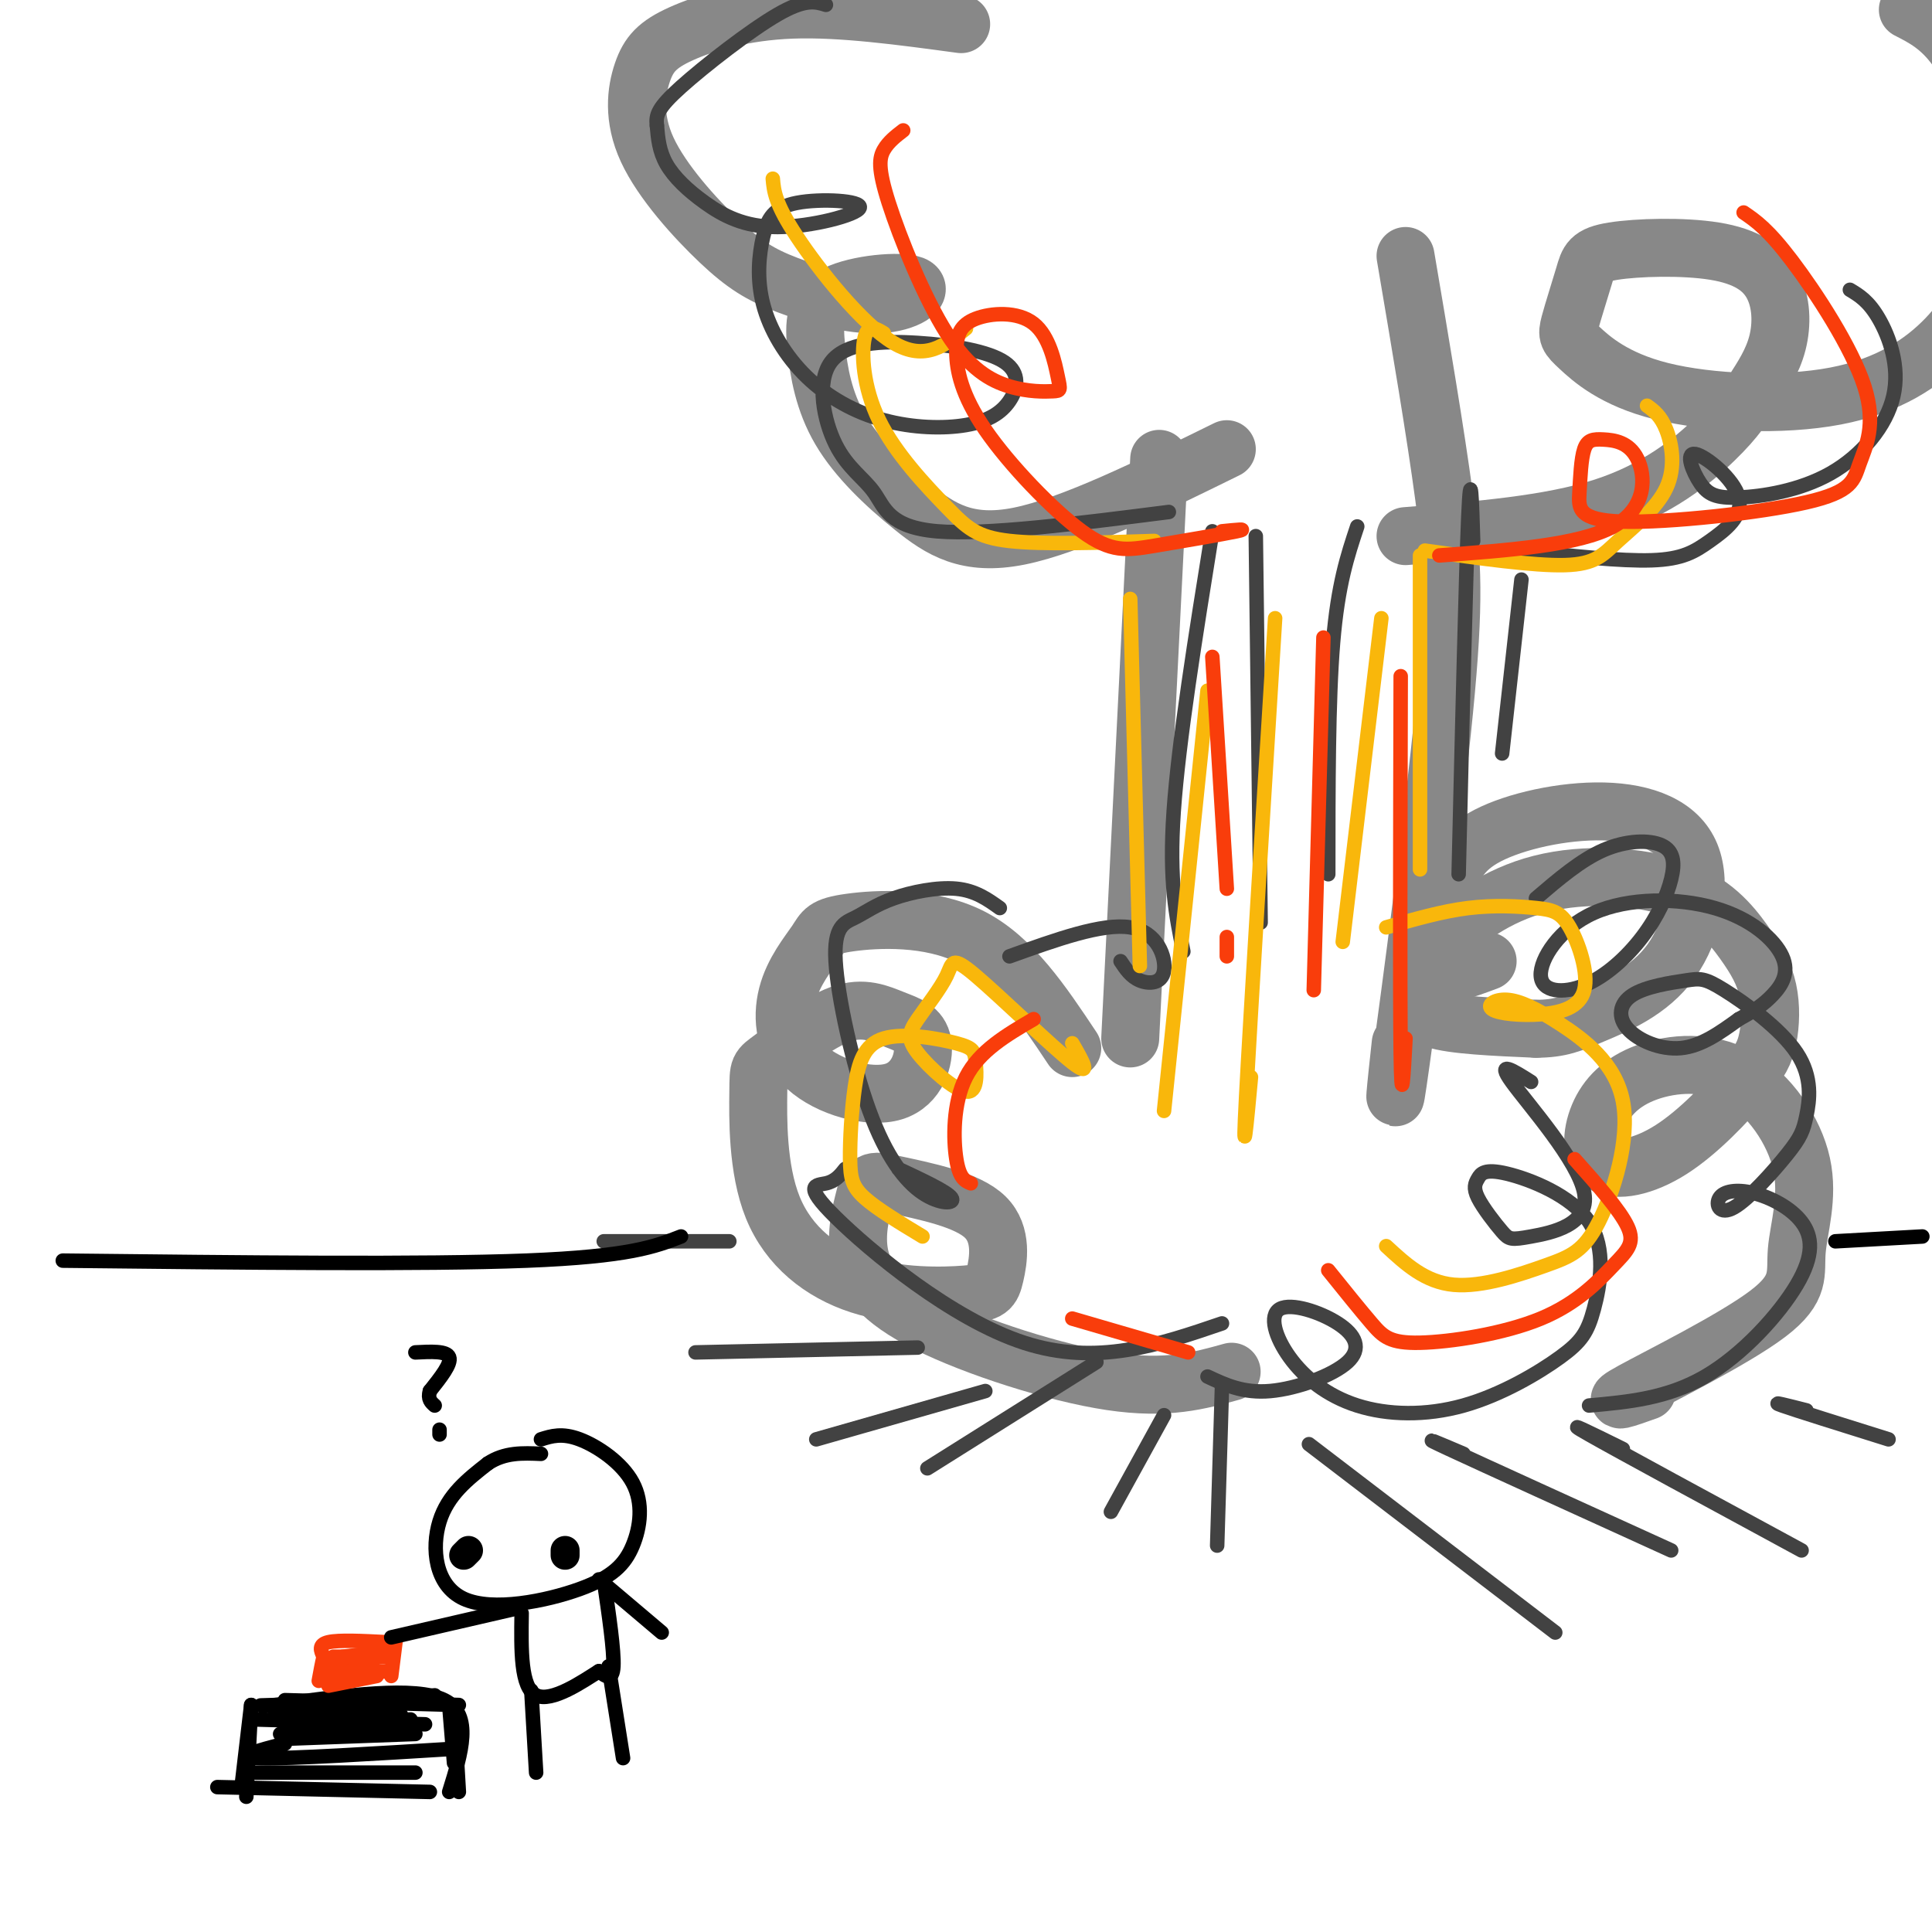 <svg viewBox='0 0 400 400' version='1.1' xmlns='http://www.w3.org/2000/svg' xmlns:xlink='http://www.w3.org/1999/xlink'><g fill='none' stroke='rgb(0,0,0)' stroke-width='3' stroke-linecap='round' stroke-linejoin='round'><path d='M93,371c2.500,-8.000 5.000,-16.000 -1,-19c-6.000,-3.000 -20.500,-1.000 -35,1'/><path d='M57,353c-5.667,0.167 -2.333,0.083 1,0'/><path d='M52,353c0.000,0.000 -2.000,17.000 -2,17'/><path d='M95,371c0.000,0.000 -1.000,-17.000 -1,-17'/><path d='M94,365c0.000,0.000 -1.000,-12.000 -1,-12'/><path d='M90,351c0.000,0.000 -27.000,3.000 -27,3'/><path d='M95,353c0.000,0.000 -36.000,-1.000 -36,-1'/><path d='M52,353c0.000,0.000 -1.000,19.000 -1,19'/></g>
<g fill='none' stroke='rgb(249,61,11)' stroke-width='3' stroke-linecap='round' stroke-linejoin='round'><path d='M81,347c0.000,0.000 1.000,-8.000 1,-8'/><path d='M80,340c-4.917,-0.250 -9.833,-0.500 -12,0c-2.167,0.500 -1.583,1.750 -1,3'/><path d='M67,343c-0.333,1.333 -0.667,3.167 -1,5'/><path d='M76,343c0.000,0.000 -7.000,0.000 -7,0'/><path d='M80,343c0.000,0.000 -12.000,1.000 -12,1'/><path d='M77,345c0.000,0.000 -9.000,1.000 -9,1'/><path d='M78,346c0.000,0.000 -10.000,2.000 -10,2'/><path d='M78,347c0.000,0.000 -10.000,2.000 -10,2'/><path d='M80,346c0.000,0.000 -10.000,1.000 -10,1'/><path d='M76,346c0.000,0.000 -5.000,0.000 -5,0'/><path d='M80,342c0.000,0.000 -9.000,1.000 -9,1'/><path d='M78,342c0.000,0.000 -6.000,1.000 -6,1'/></g>
<g fill='none' stroke='rgb(0,0,0)' stroke-width='3' stroke-linecap='round' stroke-linejoin='round'><path d='M89,371c0.000,0.000 -44.000,-1.000 -44,-1'/><path d='M86,367c0.000,0.000 -33.000,0.000 -33,0'/><path d='M95,362c-17.500,1.083 -35.000,2.167 -41,2c-6.000,-0.167 -0.500,-1.583 5,-3'/><path d='M86,359c0.000,0.000 -27.000,1.000 -27,1'/><path d='M82,359c0.000,0.000 -24.000,0.000 -24,0'/><path d='M85,356c0.000,0.000 -26.000,1.000 -26,1'/><path d='M88,357c0.000,0.000 -35.000,-1.000 -35,-1'/><path d='M83,355c-10.833,-0.417 -21.667,-0.833 -25,-1c-3.333,-0.167 0.833,-0.083 5,0'/><path d='M81,355c0.000,0.000 0.100,0.100 0.1,0.1'/><path d='M112,298c2.177,-0.686 4.353,-1.372 8,0c3.647,1.372 8.763,4.801 11,9c2.237,4.199 1.594,9.169 0,13c-1.594,3.831 -4.139,6.522 -11,9c-6.861,2.478 -18.040,4.744 -24,2c-5.960,-2.744 -6.703,-10.498 -5,-16c1.703,-5.502 5.851,-8.751 10,-12'/><path d='M101,303c3.500,-2.333 7.250,-2.167 11,-2'/><path d='M125,327c1.083,7.417 2.167,14.833 2,18c-0.167,3.167 -1.583,2.083 -3,1'/><path d='M124,346c-3.222,2.022 -9.778,6.578 -13,5c-3.222,-1.578 -3.111,-9.289 -3,-17'/><path d='M110,350c0.000,0.000 1.000,17.000 1,17'/><path d='M126,345c0.000,0.000 3.000,19.000 3,19'/><path d='M107,333c0.000,0.000 -26.000,6.000 -26,6'/><path d='M124,327c0.000,0.000 13.000,11.000 13,11'/></g>
<g fill='none' stroke='rgb(0,0,0)' stroke-width='6' stroke-linecap='round' stroke-linejoin='round'><path d='M117,322c0.000,0.000 0.000,-1.000 0,-1'/><path d='M97,321c0.000,0.000 -1.000,1.000 -1,1'/></g>
<g fill='none' stroke='rgb(0,0,0)' stroke-width='3' stroke-linecap='round' stroke-linejoin='round'><path d='M86,280c3.250,-0.167 6.500,-0.333 7,1c0.500,1.333 -1.750,4.167 -4,7'/><path d='M89,288c-0.500,1.667 0.250,2.333 1,3'/><path d='M91,297c0.000,0.000 0.000,-1.000 0,-1'/></g>
<g fill='none' stroke='rgb(136,136,136)' stroke-width='12' stroke-linecap='round' stroke-linejoin='round'><path d='M341,288c-4.284,1.526 -8.567,3.052 -3,0c5.567,-3.052 20.986,-10.683 28,-16c7.014,-5.317 5.624,-8.319 6,-13c0.376,-4.681 2.518,-11.042 1,-18c-1.518,-6.958 -6.697,-14.512 -13,-18c-6.303,-3.488 -13.729,-2.910 -19,-1c-5.271,1.910 -8.386,5.152 -10,9c-1.614,3.848 -1.726,8.301 1,10c2.726,1.699 8.289,0.646 14,-3c5.711,-3.646 11.571,-9.883 15,-14c3.429,-4.117 4.427,-6.114 5,-9c0.573,-2.886 0.721,-6.660 0,-10c-0.721,-3.340 -2.310,-6.247 -5,-10c-2.690,-3.753 -6.480,-8.351 -14,-11c-7.520,-2.649 -18.769,-3.348 -28,-1c-9.231,2.348 -16.443,7.743 -20,12c-3.557,4.257 -3.458,7.377 -4,10c-0.542,2.623 -1.726,4.749 2,6c3.726,1.251 12.363,1.625 21,2'/><path d='M318,213c5.114,-0.018 7.397,-1.062 12,-3c4.603,-1.938 11.524,-4.770 16,-11c4.476,-6.230 6.508,-15.859 4,-22c-2.508,-6.141 -9.556,-8.795 -18,-9c-8.444,-0.205 -18.284,2.038 -24,5c-5.716,2.962 -7.308,6.644 -9,12c-1.692,5.356 -3.483,12.388 -2,15c1.483,2.612 6.242,0.806 11,-1'/><path d='M290,216c-0.970,8.935 -1.940,17.869 0,4c1.940,-13.869 6.792,-50.542 9,-73c2.208,-22.458 1.774,-30.702 0,-44c-1.774,-13.298 -4.887,-31.649 -8,-50'/><path d='M222,217c-6.209,-9.321 -12.417,-18.642 -21,-23c-8.583,-4.358 -19.539,-3.754 -25,-3c-5.461,0.754 -5.427,1.657 -7,4c-1.573,2.343 -4.752,6.126 -6,11c-1.248,4.874 -0.565,10.838 4,15c4.565,4.162 13.013,6.520 18,5c4.987,-1.520 6.514,-6.920 6,-10c-0.514,-3.080 -3.067,-3.840 -6,-5c-2.933,-1.160 -6.245,-2.720 -11,-1c-4.755,1.720 -10.953,6.721 -14,9c-3.047,2.279 -2.944,1.836 -3,7c-0.056,5.164 -0.270,15.937 3,24c3.270,8.063 10.025,13.418 18,16c7.975,2.582 17.168,2.393 22,2c4.832,-0.393 5.301,-0.990 6,-4c0.699,-3.010 1.628,-8.431 -2,-12c-3.628,-3.569 -11.814,-5.284 -20,-7'/><path d='M184,245c-4.079,-0.957 -4.278,0.150 -5,3c-0.722,2.850 -1.967,7.444 -1,12c0.967,4.556 4.145,9.073 14,14c9.855,4.927 26.387,10.265 38,12c11.613,1.735 18.306,-0.132 25,-2'/><path d='M234,215c0.000,0.000 6.000,-120.000 6,-120'/><path d='M291,111c14.928,-1.195 29.856,-2.389 41,-6c11.144,-3.611 18.506,-9.637 23,-14c4.494,-4.363 6.122,-7.063 8,-10c1.878,-2.937 4.005,-6.112 5,-10c0.995,-3.888 0.858,-8.489 -1,-12c-1.858,-3.511 -5.438,-5.933 -12,-7c-6.562,-1.067 -16.107,-0.781 -21,0c-4.893,0.781 -5.134,2.057 -6,5c-0.866,2.943 -2.355,7.554 -3,10c-0.645,2.446 -0.444,2.726 2,5c2.444,2.274 7.130,6.542 17,9c9.870,2.458 24.924,3.106 36,1c11.076,-2.106 18.175,-6.968 23,-12c4.825,-5.032 7.376,-10.235 9,-17c1.624,-6.765 2.322,-15.090 1,-23c-1.322,-7.910 -4.663,-15.403 -8,-20c-3.337,-4.597 -6.668,-6.299 -10,-8'/><path d='M254,93c-16.098,7.918 -32.196,15.836 -43,18c-10.804,2.164 -16.314,-1.425 -22,-6c-5.686,-4.575 -11.549,-10.136 -15,-16c-3.451,-5.864 -4.492,-12.030 -5,-17c-0.508,-4.970 -0.485,-8.744 4,-11c4.485,-2.256 13.432,-2.994 16,-2c2.568,0.994 -1.241,3.720 -7,4c-5.759,0.280 -13.466,-1.886 -19,-4c-5.534,-2.114 -8.895,-4.177 -14,-9c-5.105,-4.823 -11.954,-12.406 -15,-19c-3.046,-6.594 -2.291,-12.201 -1,-16c1.291,-3.799 3.117,-5.792 8,-8c4.883,-2.208 12.824,-4.631 23,-5c10.176,-0.369 22.588,1.315 35,3'/></g>
<g fill='none' stroke='rgb(66,66,66)' stroke-width='3' stroke-linecap='round' stroke-linejoin='round'><path d='M329,291c8.088,-0.730 16.176,-1.461 24,-6c7.824,-4.539 15.383,-12.888 19,-19c3.617,-6.112 3.290,-9.989 1,-13c-2.290,-3.011 -6.545,-5.156 -10,-6c-3.455,-0.844 -6.111,-0.389 -7,1c-0.889,1.389 -0.013,3.710 3,2c3.013,-1.710 8.161,-7.451 11,-11c2.839,-3.549 3.367,-4.907 4,-8c0.633,-3.093 1.370,-7.922 -2,-13c-3.370,-5.078 -10.847,-10.407 -15,-13c-4.153,-2.593 -4.983,-2.452 -8,-2c-3.017,0.452 -8.221,1.214 -11,3c-2.779,1.786 -3.133,4.596 -1,7c2.133,2.404 6.752,4.401 11,4c4.248,-0.401 8.124,-3.201 12,-6'/><path d='M360,211c3.187,-1.728 5.154,-3.049 7,-5c1.846,-1.951 3.569,-4.533 2,-8c-1.569,-3.467 -6.431,-7.818 -14,-10c-7.569,-2.182 -17.845,-2.195 -25,1c-7.155,3.195 -11.187,9.599 -11,13c0.187,3.401 4.594,3.801 9,2c4.406,-1.801 8.810,-5.803 12,-10c3.190,-4.197 5.164,-8.589 6,-12c0.836,-3.411 0.533,-5.841 -2,-7c-2.533,-1.159 -7.295,-1.045 -12,1c-4.705,2.045 -9.352,6.023 -14,10'/><path d='M253,274c-13.000,4.440 -26.000,8.881 -41,4c-15.000,-4.881 -32.000,-19.083 -39,-26c-7.000,-6.917 -4.000,-6.548 -2,-7c2.000,-0.452 3.000,-1.726 4,-3'/><path d='M186,242c5.058,2.368 10.115,4.735 11,6c0.885,1.265 -2.403,1.427 -6,-1c-3.597,-2.427 -7.504,-7.441 -11,-17c-3.496,-9.559 -6.580,-23.661 -7,-31c-0.420,-7.339 1.826,-7.916 4,-9c2.174,-1.084 4.278,-2.677 8,-4c3.722,-1.323 9.064,-2.378 13,-2c3.936,0.378 6.468,2.189 9,4'/><path d='M317,224c-3.685,-2.337 -7.370,-4.674 -4,0c3.370,4.674 13.795,16.358 15,23c1.205,6.642 -6.810,8.243 -11,9c-4.190,0.757 -4.557,0.669 -6,-1c-1.443,-1.669 -3.964,-4.920 -5,-7c-1.036,-2.080 -0.586,-2.989 0,-4c0.586,-1.011 1.309,-2.123 6,-1c4.691,1.123 13.349,4.483 17,10c3.651,5.517 2.294,13.192 1,18c-1.294,4.808 -2.525,6.749 -7,10c-4.475,3.251 -12.193,7.812 -20,10c-7.807,2.188 -15.704,2.004 -22,0c-6.296,-2.004 -10.990,-5.826 -14,-10c-3.010,-4.174 -4.334,-8.698 -2,-10c2.334,-1.302 8.327,0.620 12,3c3.673,2.380 5.027,5.218 2,8c-3.027,2.782 -10.436,5.509 -16,6c-5.564,0.491 -9.282,-1.255 -13,-3'/><path d='M209,198c9.649,-3.470 19.298,-6.940 25,-6c5.702,0.940 7.458,6.292 7,9c-0.458,2.708 -3.131,2.774 -5,2c-1.869,-0.774 -2.935,-2.387 -4,-4'/><path d='M245,197c-1.500,-7.250 -3.000,-14.500 -2,-29c1.000,-14.500 4.500,-36.250 8,-58'/><path d='M261,191c0.000,0.000 -1.000,-80.000 -1,-80'/><path d='M275,181c0.000,-18.000 0.000,-36.000 1,-48c1.000,-12.000 3.000,-18.000 5,-24'/><path d='M302,181c0.750,-31.250 1.500,-62.500 2,-74c0.500,-11.500 0.750,-3.250 1,5'/><path d='M311,156c0.000,0.000 4.000,-36.000 4,-36'/><path d='M315,114c10.308,1.109 20.615,2.219 27,2c6.385,-0.219 8.846,-1.766 12,-4c3.154,-2.234 7.001,-5.155 6,-9c-1.001,-3.845 -6.849,-8.613 -9,-9c-2.151,-0.387 -0.604,3.608 1,6c1.604,2.392 3.267,3.182 8,3c4.733,-0.182 12.537,-1.338 19,-5c6.463,-3.662 11.586,-9.832 13,-16c1.414,-6.168 -0.882,-12.334 -3,-16c-2.118,-3.666 -4.059,-4.833 -6,-6'/><path d='M242,106c-19.020,2.421 -38.041,4.843 -48,4c-9.959,-0.843 -10.857,-4.950 -13,-8c-2.143,-3.050 -5.533,-5.045 -8,-10c-2.467,-4.955 -4.012,-12.872 -1,-17c3.012,-4.128 10.582,-4.467 18,-4c7.418,0.467 14.683,1.739 18,4c3.317,2.261 2.685,5.511 1,8c-1.685,2.489 -4.422,4.216 -9,5c-4.578,0.784 -10.997,0.626 -17,-1c-6.003,-1.626 -11.592,-4.720 -16,-9c-4.408,-4.280 -7.636,-9.745 -9,-15c-1.364,-5.255 -0.865,-10.300 0,-14c0.865,-3.700 2.096,-6.055 7,-7c4.904,-0.945 13.483,-0.480 13,1c-0.483,1.480 -10.026,3.974 -17,4c-6.974,0.026 -11.378,-2.416 -15,-5c-3.622,-2.584 -6.464,-5.310 -8,-8c-1.536,-2.690 -1.768,-5.345 -2,-8'/><path d='M136,26c-0.250,-2.179 0.125,-3.625 5,-8c4.875,-4.375 14.250,-11.679 20,-15c5.750,-3.321 7.875,-2.661 10,-2'/><path d='M253,287c0.000,0.000 -1.000,33.000 -1,33'/><path d='M227,282c0.000,0.000 -35.000,22.000 -35,22'/><path d='M190,279c0.000,0.000 -46.000,1.000 -46,1'/><path d='M151,257c0.000,0.000 -26.000,0.000 -26,0'/><path d='M204,288c0.000,0.000 -35.000,10.000 -35,10'/><path d='M241,293c0.000,0.000 -11.000,20.000 -11,20'/><path d='M271,299c0.000,0.000 51.000,39.000 51,39'/><path d='M303,301c-5.083,-2.167 -10.167,-4.333 -3,-1c7.167,3.333 26.583,12.167 46,21'/><path d='M336,300c-6.583,-3.250 -13.167,-6.500 -7,-3c6.167,3.500 25.083,13.750 44,24'/><path d='M374,292c-3.917,-1.000 -7.833,-2.000 -5,-1c2.833,1.000 12.417,4.000 22,7'/></g>
<g fill='none' stroke='rgb(249,183,11)' stroke-width='3' stroke-linecap='round' stroke-linejoin='round'><path d='M241,230c0.000,0.000 9.000,-87.000 9,-87'/><path d='M259,223c-0.917,9.917 -1.833,19.833 -1,4c0.833,-15.833 3.417,-57.417 6,-99'/><path d='M278,195c0.000,0.000 8.000,-67.000 8,-67'/><path d='M294,180c0.000,0.000 0.000,-65.000 0,-65'/><path d='M236,200c0.000,0.000 -2.000,-76.000 -2,-76'/><path d='M222,216c2.126,3.666 4.252,7.331 0,4c-4.252,-3.331 -14.883,-13.660 -20,-18c-5.117,-4.340 -4.719,-2.692 -6,0c-1.281,2.692 -4.240,6.429 -6,9c-1.760,2.571 -2.323,3.975 0,7c2.323,3.025 7.530,7.672 10,8c2.470,0.328 2.202,-3.663 2,-6c-0.202,-2.337 -0.339,-3.020 -4,-4c-3.661,-0.980 -10.846,-2.257 -15,-1c-4.154,1.257 -5.279,5.048 -6,10c-0.721,4.952 -1.040,11.064 -1,15c0.040,3.936 0.440,5.696 3,8c2.560,2.304 7.280,5.152 12,8'/><path d='M287,192c5.774,-1.664 11.548,-3.328 17,-4c5.452,-0.672 10.582,-0.353 14,0c3.418,0.353 5.123,0.740 7,4c1.877,3.260 3.924,9.394 3,13c-0.924,3.606 -4.819,4.684 -9,5c-4.181,0.316 -8.646,-0.131 -10,-1c-1.354,-0.869 0.404,-2.160 3,-2c2.596,0.160 6.030,1.773 11,5c4.970,3.227 11.475,8.069 13,16c1.525,7.931 -1.932,18.951 -5,25c-3.068,6.049 -5.749,7.129 -11,9c-5.251,1.871 -13.072,4.535 -19,4c-5.928,-0.535 -9.964,-4.267 -14,-8'/><path d='M295,114c11.308,1.589 22.616,3.177 29,3c6.384,-0.177 7.845,-2.120 11,-5c3.155,-2.880 8.003,-6.699 10,-11c1.997,-4.301 1.142,-9.086 0,-12c-1.142,-2.914 -2.571,-3.957 -4,-5'/><path d='M239,112c-11.601,0.381 -23.203,0.762 -30,0c-6.797,-0.762 -8.791,-2.668 -13,-7c-4.209,-4.332 -10.633,-11.089 -14,-18c-3.367,-6.911 -3.676,-13.974 -3,-17c0.676,-3.026 2.338,-2.013 4,-1'/><path d='M200,68c-4.222,3.444 -8.444,6.889 -15,3c-6.556,-3.889 -15.444,-15.111 -20,-22c-4.556,-6.889 -4.778,-9.444 -5,-12'/></g>
<g fill='none' stroke='rgb(249,61,11)' stroke-width='3' stroke-linecap='round' stroke-linejoin='round'><path d='M298,115c14.467,-1.072 28.935,-2.145 36,-6c7.065,-3.855 6.729,-10.494 5,-14c-1.729,-3.506 -4.849,-3.881 -7,-4c-2.151,-0.119 -3.334,0.018 -4,2c-0.666,1.982 -0.817,5.809 -1,9c-0.183,3.191 -0.398,5.748 9,6c9.398,0.252 28.411,-1.800 38,-4c9.589,-2.200 9.756,-4.548 11,-8c1.244,-3.452 3.566,-8.006 1,-16c-2.566,-7.994 -10.019,-19.427 -15,-26c-4.981,-6.573 -7.491,-8.287 -10,-10'/><path d='M253,110c2.887,-0.291 5.774,-0.582 3,0c-2.774,0.582 -11.208,2.038 -17,3c-5.792,0.962 -8.941,1.432 -15,-3c-6.059,-4.432 -15.028,-13.766 -20,-21c-4.972,-7.234 -5.946,-12.369 -6,-16c-0.054,-3.631 0.813,-5.757 4,-7c3.187,-1.243 8.695,-1.604 12,1c3.305,2.604 4.409,8.173 5,11c0.591,2.827 0.671,2.914 -1,3c-1.671,0.086 -5.091,0.172 -9,-1c-3.909,-1.172 -8.305,-3.603 -13,-11c-4.695,-7.397 -9.687,-19.761 -12,-27c-2.313,-7.239 -1.947,-9.354 -1,-11c0.947,-1.646 2.473,-2.823 4,-4'/><path d='M251,136c0.000,0.000 3.000,48.000 3,48'/><path d='M274,132c0.000,0.000 -2.000,73.000 -2,73'/><path d='M290,140c-0.083,32.750 -0.167,65.500 0,78c0.167,12.500 0.583,4.750 1,-3'/><path d='M254,198c0.000,-2.000 0.000,-4.000 0,-4c0.000,0.000 0.000,2.000 0,4'/><path d='M214,211c-5.622,3.289 -11.244,6.578 -14,12c-2.756,5.422 -2.644,12.978 -2,17c0.644,4.022 1.822,4.511 3,5'/><path d='M326,240c4.719,5.300 9.438,10.601 11,14c1.562,3.399 -0.035,4.897 -3,8c-2.965,3.103 -7.300,7.811 -15,11c-7.700,3.189 -18.765,4.859 -25,5c-6.235,0.141 -7.638,-1.245 -10,-4c-2.362,-2.755 -5.681,-6.877 -9,-11'/><path d='M246,280c0.000,0.000 -24.000,-7.000 -24,-7'/></g>
<g fill='none' stroke='rgb(0,0,0)' stroke-width='3' stroke-linecap='round' stroke-linejoin='round'><path d='M141,256c-5.333,2.083 -10.667,4.167 -32,5c-21.333,0.833 -58.667,0.417 -96,0'/><path d='M380,257c0.000,0.000 18.000,-1.000 18,-1'/></g>
</svg>